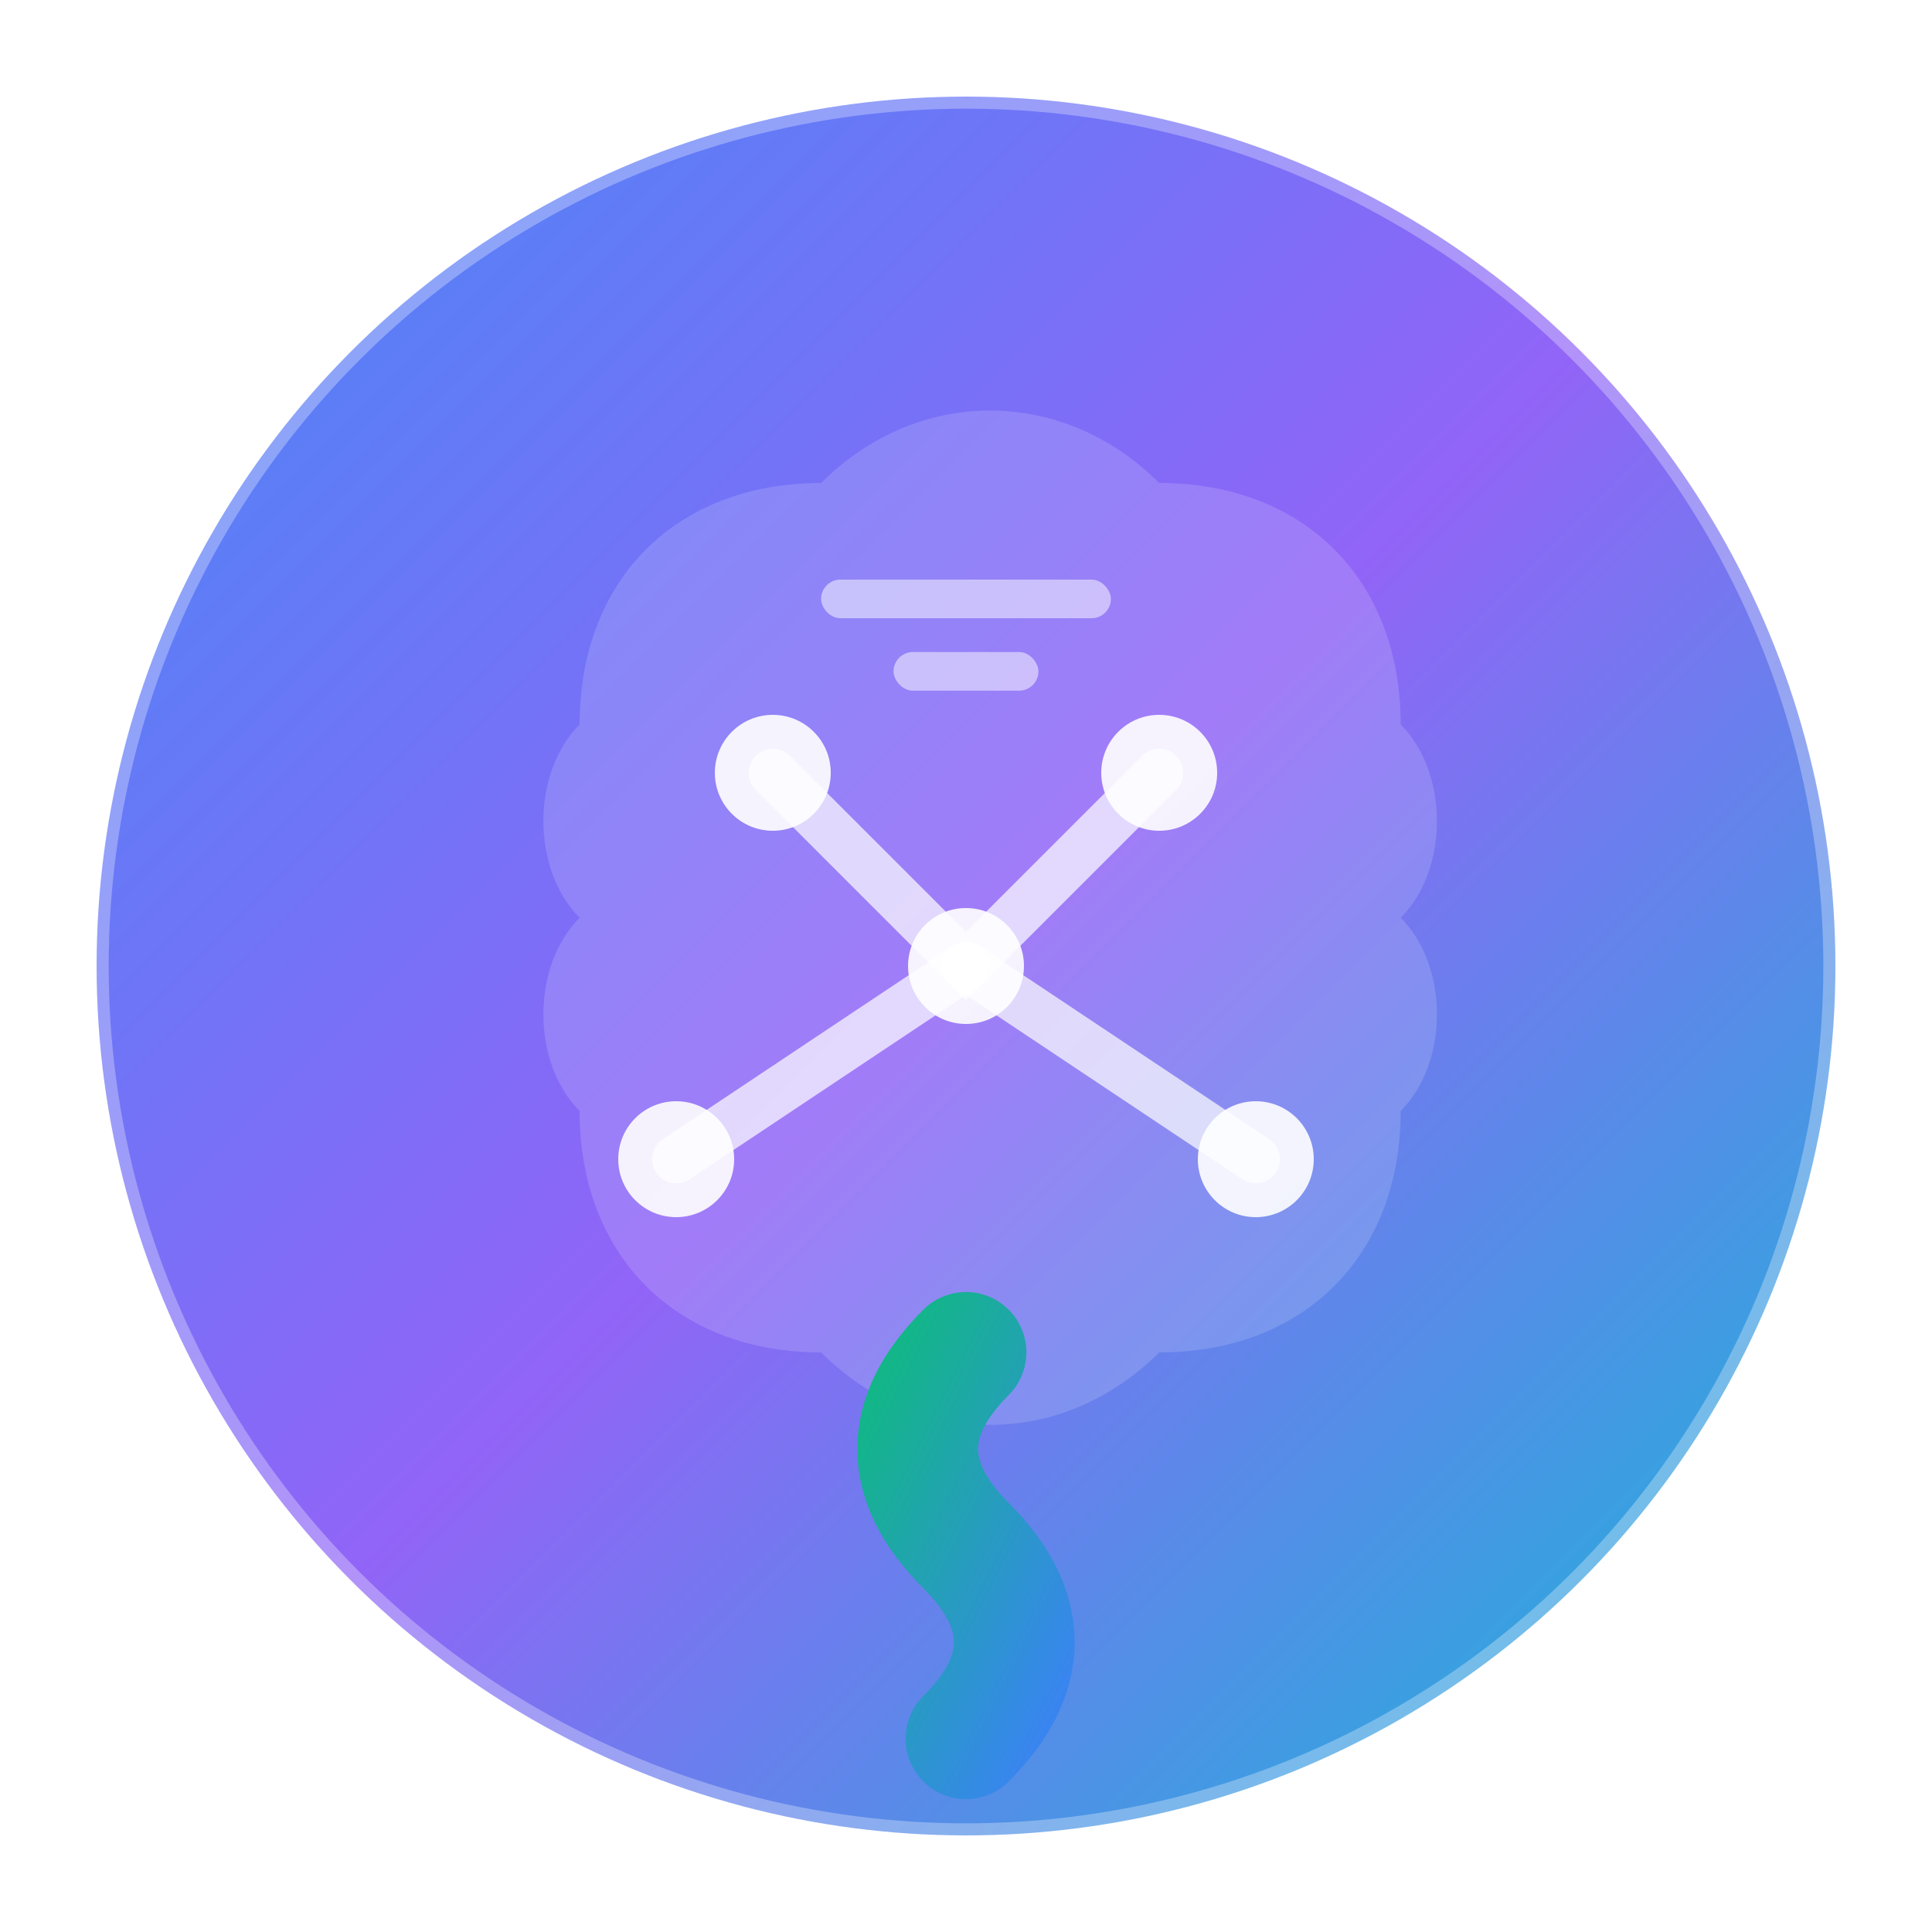 <svg width="40" height="40" viewBox="0 0 40 40" fill="none" xmlns="http://www.w3.org/2000/svg">
  <defs>
    <linearGradient id="brainGradient" x1="0%" y1="0%" x2="100%" y2="100%">
      <stop offset="0%" style="stop-color:#3B82F6;stop-opacity:1" />
      <stop offset="50%" style="stop-color:#8B5CF6;stop-opacity:1" />
      <stop offset="100%" style="stop-color:#06B6D4;stop-opacity:1" />
    </linearGradient>
    <linearGradient id="springGradient" x1="0%" y1="0%" x2="100%" y2="100%">
      <stop offset="0%" style="stop-color:#10B981;stop-opacity:1" />
      <stop offset="100%" style="stop-color:#3B82F6;stop-opacity:1" />
    </linearGradient>
    <filter id="glow">
      <feGaussianBlur stdDeviation="2" result="coloredBlur"/>
      <feMerge> 
        <feMergeNode in="coloredBlur"/>
        <feMergeNode in="SourceGraphic"/>
      </feMerge>
    </filter>
  </defs>
  
  <!-- Main circular background -->
  <circle cx="20" cy="20" r="18" fill="url(#brainGradient)" opacity="0.95"/>
  
  <!-- Brain/Mind representation - simplified organic shape -->
  <path d="M12 15C12 12 14 10 17 10C19 8 22 8 24 10C27 10 29 12 29 15C30 16 30 18 29 19C30 20 30 22 29 23C29 26 27 28 24 28C22 30 19 30 17 28C14 28 12 26 12 23C11 22 11 20 12 19C11 18 11 16 12 15Z" fill="#FFFFFF" opacity="0.15"/>
  
  <!-- Neural network nodes -->
  <circle cx="16" cy="16" r="1.2" fill="#FFFFFF" opacity="0.9"/>
  <circle cx="24" cy="16" r="1.2" fill="#FFFFFF" opacity="0.9"/>
  <circle cx="20" cy="20" r="1.2" fill="#FFFFFF" opacity="0.9"/>
  <circle cx="14" cy="24" r="1.2" fill="#FFFFFF" opacity="0.9"/>
  <circle cx="26" cy="24" r="1.2" fill="#FFFFFF" opacity="0.9"/>
  
  <!-- Neural connections -->
  <path d="M16 16 L20 20 L24 16" stroke="#FFFFFF" stroke-width="1" opacity="0.7" fill="none" stroke-linecap="round"/>
  <path d="M20 20 L14 24" stroke="#FFFFFF" stroke-width="1" opacity="0.7" fill="none" stroke-linecap="round"/>
  <path d="M20 20 L26 24" stroke="#FFFFFF" stroke-width="1" opacity="0.7" fill="none" stroke-linecap="round"/>
  
  <!-- Growth spring/spiral element -->
  <path d="M20 28 Q18 30 20 32 Q22 34 20 36" stroke="url(#springGradient)" stroke-width="2.5" fill="none" stroke-linecap="round" filter="url(#glow)"/>
  
  <!-- AI circuit pattern -->
  <rect x="17" y="12" width="6" height="0.8" fill="#FFFFFF" opacity="0.5" rx="0.4"/>
  <rect x="18.5" y="13.5" width="3" height="0.8" fill="#FFFFFF" opacity="0.5" rx="0.4"/>
  
  <!-- Subtle outer ring -->
  <circle cx="20" cy="20" r="18" fill="none" stroke="#FFFFFF" stroke-width="0.5" opacity="0.3"/>
</svg>